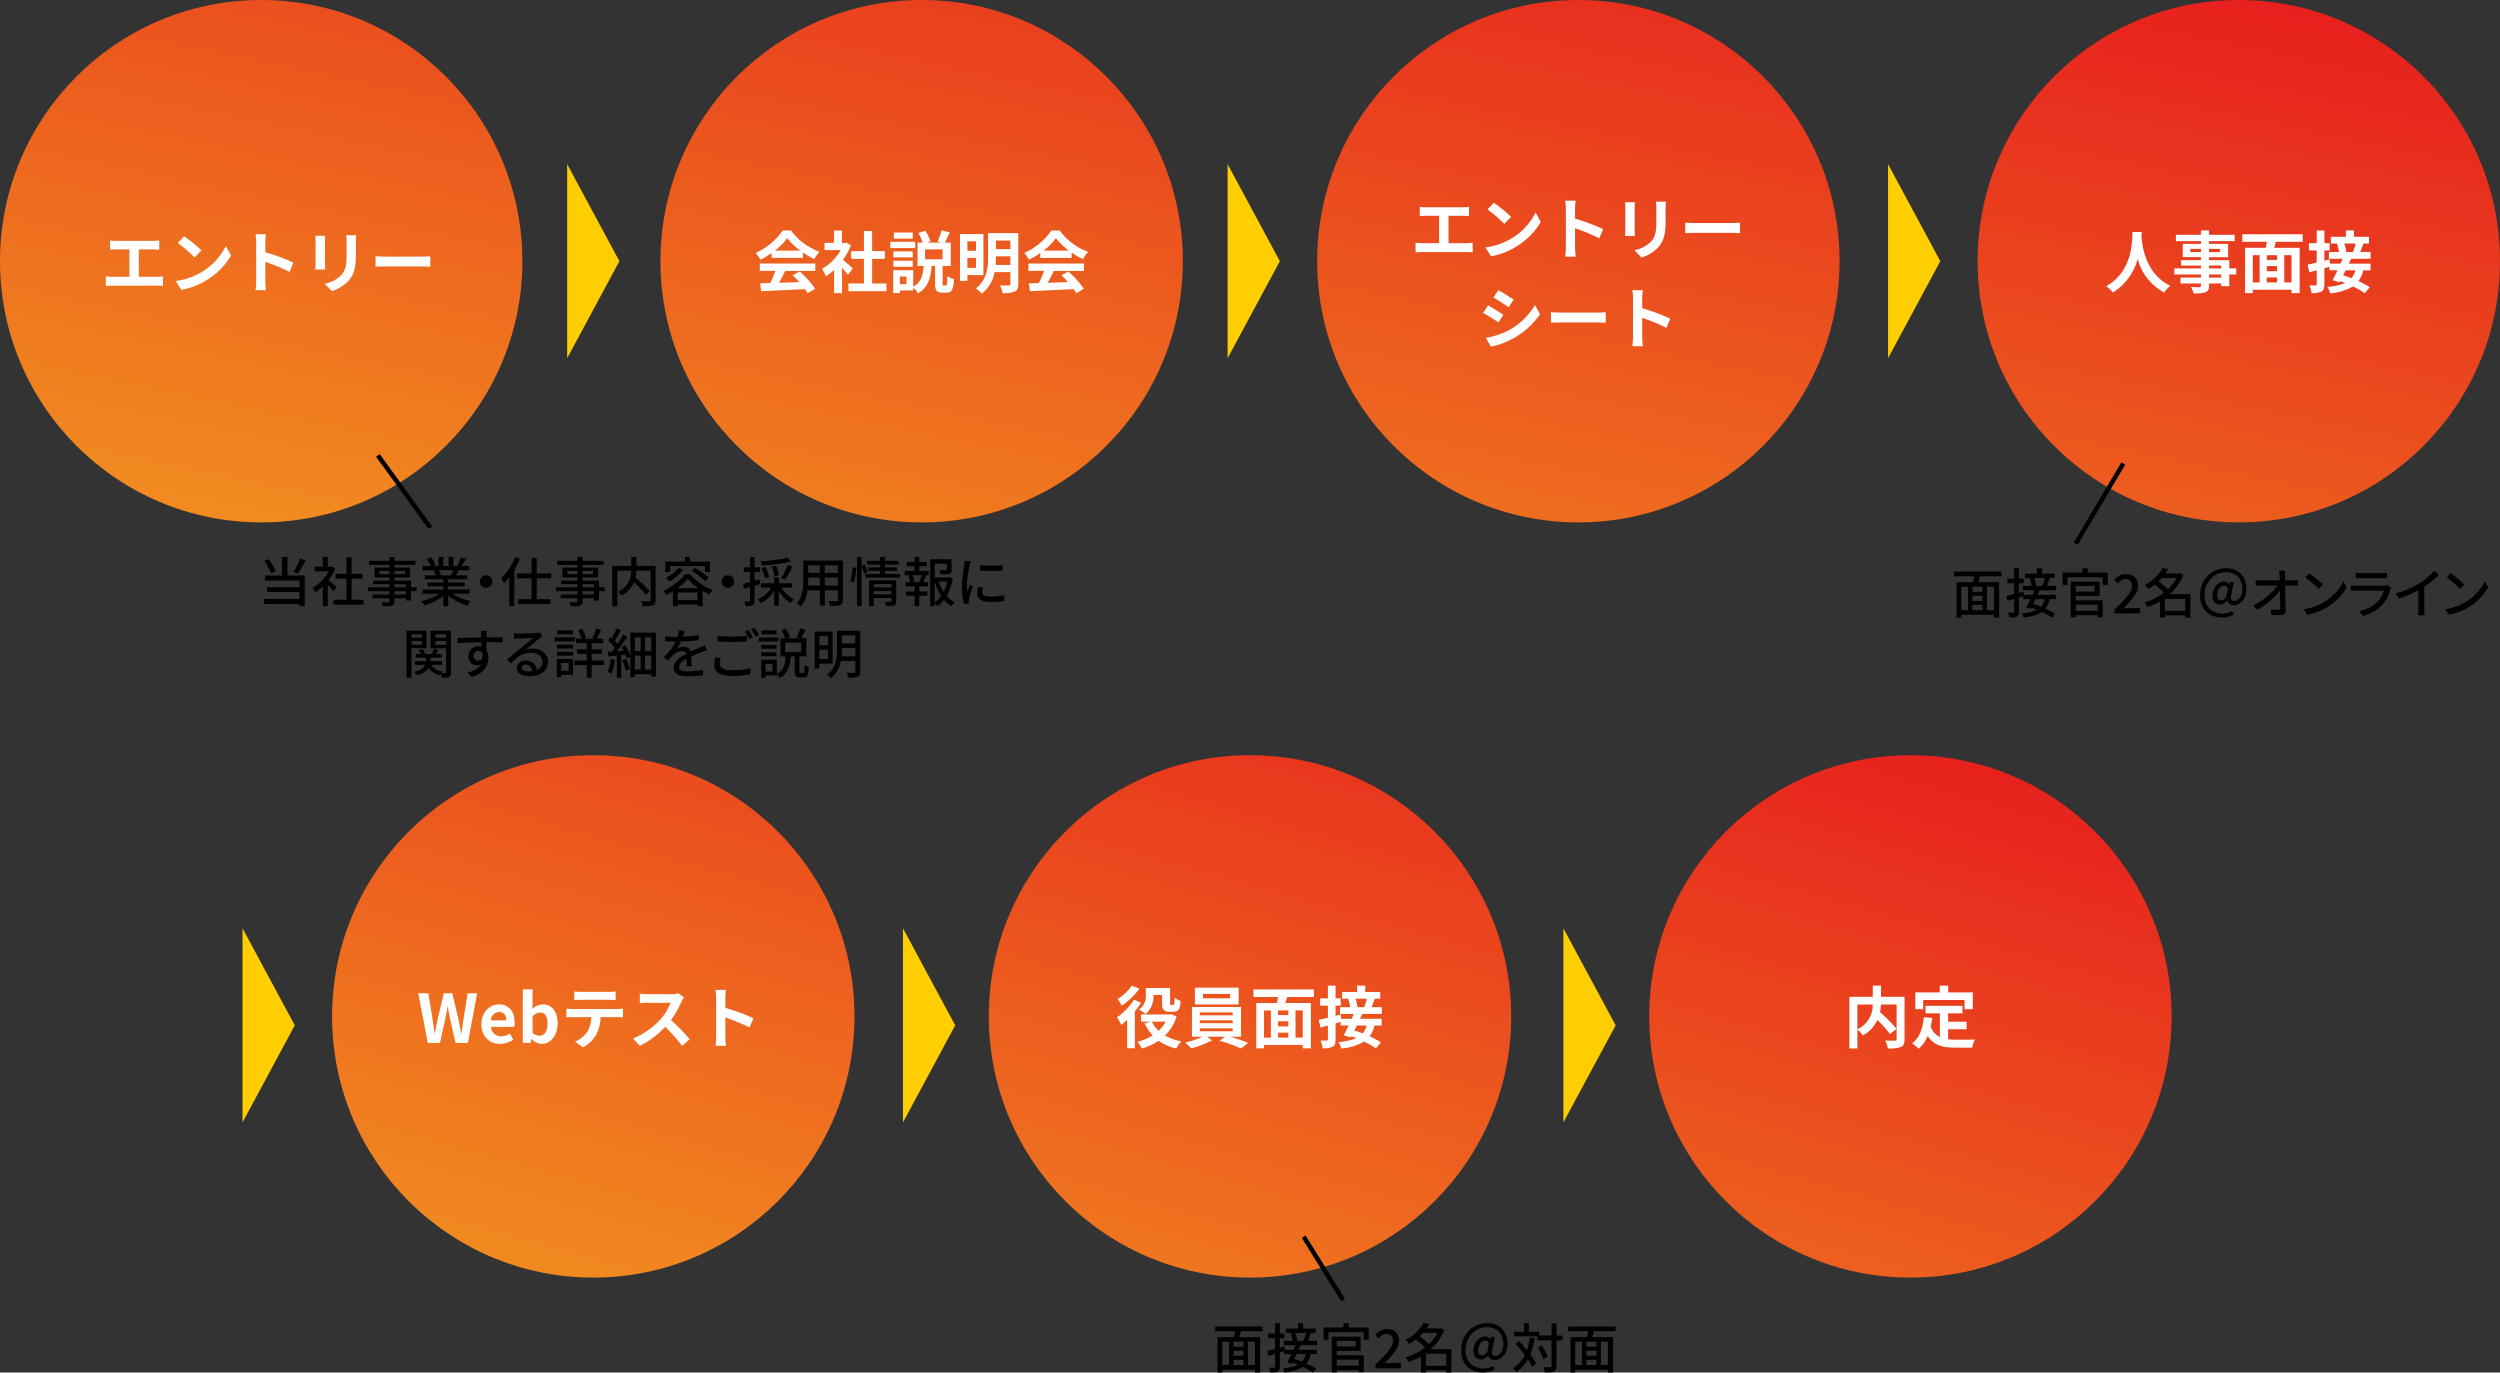 <svg id="レイヤー_1" data-name="レイヤー 1" xmlns="http://www.w3.org/2000/svg" xmlns:xlink="http://www.w3.org/1999/xlink" width="2792" height="1532.85" viewBox="0 0 2792 1532.85"><rect x="0" y="0" width="2792" height="1532.85" fill="#333333" stroke="none"/><defs><style>.cls-1{fill:url(#名称未設定グラデーション_2);}.cls-2{fill:url(#名称未設定グラデーション_2-2);}.cls-3{fill:#fff;}.cls-4{fill:#ffce00;}.cls-5{stroke:#000;stroke-miterlimit:10;stroke-width:5px;}</style><linearGradient id="名称未設定グラデーション_2" x1="1069.54" y1="832.87" x2="1073.71" y2="837.04" gradientTransform="matrix(670, 0, 0, -140, -716594.99, 117187.4)" gradientUnits="userSpaceOnUse"><stop offset="0" stop-color="#f29120"/><stop offset="0.25" stop-color="#ef741f"/><stop offset="0.63" stop-color="#ea461e"/><stop offset="1" stop-color="#e61a1d"/></linearGradient><linearGradient id="名称未設定グラデーション_2-2" x1="1069.59" y1="827.84" x2="1073.76" y2="832.01" gradientTransform="matrix(493, 0, 0, -140, -526938.99, 117327.4)" xlink:href="#名称未設定グラデーション_2"/></defs><g id="グループ_2700" data-name="グループ 2700"><path id="合体_30" data-name="合体 30" class="cls-1" d="M2208.6,294.16c0-161.1,130.6-291.7,291.7-291.7h0c161.1,0,291.7,130.6,291.7,291.7h0c0,161.11-130.6,291.71-291.7,291.71h0c-161.1,0-291.7-130.6-291.7-291.71Zm-737.59,0c0-161.1,130.6-291.7,291.7-291.7h0c161.1,0,291.7,130.6,291.7,291.7h0c0,161.11-130.6,291.71-291.7,291.71h0c-161.1,0-291.7-130.6-291.7-291.71Zm-733.42,0c0-161.1,130.6-291.7,291.7-291.7h0c161.1,0,291.7,130.6,291.7,291.7h0c0,161.11-130.6,291.71-291.7,291.71h0c-161.1,0-291.7-130.6-291.7-291.71ZM0,294.16C0,133.06,130.6,2.46,291.7,2.46h0c161.1,0,291.7,130.6,291.7,291.7h0c0,161.11-130.6,291.71-291.7,291.71h0C130.6,585.87,0,455.27,0,294.16Z" transform="translate(0 -2.46)"/><path id="合体_31" data-name="合体 31" class="cls-2" d="M1841.89,1137.57c0-161.11,130.6-291.7,291.7-291.7h0c161.1,0,291.7,130.59,291.7,291.7h0c0,161.1-130.6,291.7-291.7,291.7h0c-161.1,0-291.7-130.6-291.7-291.7Zm-737.59,0c0-161.11,130.6-291.7,291.7-291.7h0c161.1,0,291.7,130.59,291.7,291.7h0c0,161.1-130.6,291.7-291.7,291.7h0c-161.1,0-291.7-130.6-291.7-291.7Zm-733.42,0c0-161.11,130.6-291.7,291.7-291.7h0c161.1,0,291.7,130.59,291.7,291.7h0c0,161.1-130.6,291.7-291.7,291.7h0c-161.1,0-291.7-130.6-291.7-291.7Z" transform="translate(0 -2.46)"/><path id="パス_2836" data-name="パス 2836" class="cls-3" d="M155,311.56V281h15.81c2.18,0,4.8.15,7.05.3V271c-2.17.22-4.8.45-7.05.45H130.07a56.52,56.52,0,0,1-7.13-.45v10.27c1.87-.15,5.1-.3,7.13-.3h14.47v30.6h-19a40.27,40.27,0,0,1-7.35-.59v10.87a64.38,64.38,0,0,1,7.35-.37h49.43a58.19,58.19,0,0,1,7,.37V311a45.36,45.36,0,0,1-7,.6Zm50.56-45.23-7,7.5A155.42,155.42,0,0,1,217.3,290l7.65-7.88A156.92,156.92,0,0,0,205.6,266.33Zm-9.38,49.95,6.3,9.91a81.37,81.37,0,0,0,27.83-10.58,79.91,79.91,0,0,0,27.76-27.75l-5.84-10.58A71.19,71.19,0,0,1,225,306.45,77.2,77.2,0,0,1,196.22,316.28Zm131.49-20.55a244.61,244.61,0,0,0-31.35-11.62v-11A81,81,0,0,1,297,264H285.33a51.2,51.2,0,0,1,.75,9.08v43.05a78.88,78.88,0,0,1-.75,10.42H297c-.3-3-.68-8.25-.68-10.42V294.91a217.32,217.32,0,0,1,27.09,11.17Zm24.46-29.93a54.41,54.41,0,0,1,.3,5.7v25.28c0,2.25-.3,5.18-.38,6.6h11.1c-.15-1.71-.23-4.63-.23-6.52V271.5c0-2.4.08-4.05.23-5.7Zm34.5-.67a52.17,52.17,0,0,1,.45,7.5v14.25c0,11.7-1,17.33-6.07,22.95a35,35,0,0,1-18.38,9.45l7.87,8.26a43.64,43.64,0,0,0,18.23-10.87c5.55-6.15,8.7-13.05,8.7-29.17V272.65c0-3,.15-5.42.3-7.51Zm32.78,35.25c2.78-.22,7.8-.37,12.08-.37h40.28c3.15,0,7,.3,8.77.37V288.61c-1.95.15-5.32.45-8.77.45H431.53c-3.9,0-9.38-.23-12.09-.45Z" transform="translate(0 -2.46)"/><path id="パス_2837" data-name="パス 2837" class="cls-3" d="M865.47,282.31a68.41,68.41,0,0,0,13.73-13.88,73.15,73.15,0,0,0,14.4,13.88Zm-3.68,8.17h35v-5.92a91.24,91.24,0,0,0,12.61,7.27,45.82,45.82,0,0,1,5.77-8.17,68.77,68.77,0,0,1-31.73-23.78h-9.3A74,74,0,0,1,843.85,285a34.88,34.88,0,0,1,5.25,7.5,87.42,87.42,0,0,0,12.69-7.5ZM848.52,305h17.42a144.22,144.22,0,0,1-5.72,13.57l-11.33.38,1.21,8.7c12.74-.6,31.26-1.36,48.9-2.32a38.4,38.4,0,0,1,3,4.65l8.33-5a101,101,0,0,0-17.18-19.28l-7.88,4.13a88.35,88.35,0,0,1,7.34,7.65c-7.65.3-15.38.6-22.58.83,2.27-4.21,4.74-8.86,6.92-13.28h33.6v-8.25h-62Zm103.89-2.78c-1.58-1.5-7.36-6.67-11-9.58a73.06,73.06,0,0,0,8.86-16.05l-5-3.23-1.58.38h-3.37V259.89h-8.85V273.7H920.83v8H939a56.39,56.39,0,0,1-21,21,35.63,35.63,0,0,1,4.21,8.47,61.77,61.77,0,0,0,9.3-7.2v25.88h8.86V301.58c2.55,2.78,5.1,5.78,6.66,7.88ZM974,319V291.53h14.17v-8.62H974V260.49h-9.17v22.42H950.59v8.63h14.25V319H947.53v8.7H990V319Zm45.38-56.85H998.24v6.75h21.15Zm2.7,10.35H994.26v7h27.83Zm-2.7,10.73h-21.6v6.66h21.6Zm-21.6,17.17h21.6v-6.75h-21.6Zm54.9-8.4h-19.5V281h19.5Zm-40.35,27.83h-7.28v-8.56h7.28Zm41.54,1.57c-1.05,0-1.13-.3-1.13-2.47V299.56h9.08V273.38h-6.51c1.57-3.08,3.6-7.2,5.41-11.4l-9.22-2.25a79.82,79.82,0,0,1-4.43,12.45l4.13,1.2h-15.84l3.83-1.35a48.2,48.2,0,0,0-5.78-11.93l-7.8,2.55a64.83,64.83,0,0,1,4.88,10.73h-5.79v26.18h6.83c-.75,9.45-2.33,17.85-11.63,23.1V304.21H997.56v25.58h7.5v-2.92h14.85v-3.31a24.37,24.37,0,0,1,5.18,6.6c11.78-6.9,14.4-17.92,15.3-30.6h3.9V319c0,7.66,1.5,10.28,8.1,10.28h4.88c5.47,0,7.5-3.15,8.17-15.15a24.4,24.4,0,0,1-7.5-3.38c-.15,9.3-.45,10.65-1.66,10.65ZM1090.05,272v10.58h-9.68V272Zm-9.68,29.63v-11.1h9.68v11.1Zm17.92,8.1V263.84h-26.17v52.29h8.25v-6.45Zm13.58-11.4a82.63,82.63,0,0,0,.37-8.47v-1.13h16.13v9.59Zm16.5-27.23v9.59h-16.13v-9.59Zm8.85-8.25h-33.75v27c0,11.4-1.13,25.35-13.73,34.65a33.32,33.32,0,0,1,6.67,5.93,38.35,38.35,0,0,0,14.32-24.08h17.63v13.2c0,1.27-.45,1.72-1.8,1.72s-5.83.15-9.9-.07a30.52,30.52,0,0,1,3.15,8.63,33.61,33.61,0,0,0,13.5-1.67c2.94-1.41,3.91-3.81,3.91-8.54Zm28.28,19.51a68.1,68.1,0,0,0,13.72-13.88,73.47,73.47,0,0,0,14.41,13.88Zm-3.68,8.17h35v-5.92a91.24,91.24,0,0,0,12.61,7.27,45.37,45.37,0,0,1,5.78-8.17,68.67,68.67,0,0,1-31.73-23.78h-9.3A74,74,0,0,1,1143.89,285a35.23,35.23,0,0,1,5.25,7.5,87.21,87.21,0,0,0,12.67-7.5ZM1148.55,305H1166a141.47,141.47,0,0,1-5.7,13.57l-11.32.38,1.19,8.7c12.74-.6,31.25-1.36,48.89-2.32a39.72,39.72,0,0,1,3,4.65l8.33-5a101.06,101.06,0,0,0-17.19-19.28l-7.87,4.13a89.75,89.75,0,0,1,7.33,7.65c-7.65.3-15.37.6-22.58.83,2.25-4.2,4.73-8.85,6.91-13.27h33.6v-8.26h-62Z" transform="translate(0 -2.46)"/><path id="パス_2839" data-name="パス 2839" class="cls-3" d="M1617.72,274.05v-30.6h15.81c2.17,0,4.8.15,7,.3V233.47c-2.18.23-4.8.45-7,.45h-40.81a53,53,0,0,1-7.12-.45v10.27c1.87-.15,5.1-.3,7.12-.3h14.48v30.61h-19a41.08,41.08,0,0,1-7.34-.6v10.88a62.28,62.28,0,0,1,7.35-.37h49.44a57.91,57.91,0,0,1,7,.37V273.45a42.87,42.87,0,0,1-7,.6Zm50.55-45.23-7,7.5A157.28,157.28,0,0,1,1680,252.53l7.65-7.88A158,158,0,0,0,1668.27,228.82Zm-9.37,50,6.3,9.9A81.24,81.24,0,0,0,1693,278.1a79.63,79.63,0,0,0,27.75-27.75L1715,239.77A71.18,71.18,0,0,1,1687.64,269,77.45,77.45,0,0,1,1658.9,278.78Zm131.49-20.55A245.22,245.22,0,0,0,1759,246.6v-11a81,81,0,0,1,.67-9.07H1748a53,53,0,0,1,.75,9.07v43.06a80.88,80.88,0,0,1-.75,10.42h11.7c-.3-3-.67-8.25-.67-10.42V257.4a216.62,216.62,0,0,1,27.08,11.18Zm24.45-29.93a49.24,49.24,0,0,1,.3,5.7v25.28c0,2.25-.3,5.17-.37,6.6h11.1c-.15-1.72-.24-4.64-.24-6.53V234c0-2.4.08-4.05.23-5.7Zm34.51-.68a55.41,55.41,0,0,1,.45,7.5v14.26c0,11.7-1,17.32-6.08,22.95a35.15,35.15,0,0,1-18.38,9.45l7.88,8.25a43.54,43.54,0,0,0,18.23-10.87c5.55-6.15,8.7-13.05,8.7-29.17V235.14c0-3,.15-5.42.3-7.5Zm32.77,35.26c2.78-.23,7.81-.38,12.09-.38h40.27c3.15,0,7,.3,8.78.38V251.1c-2,.15-5.33.45-8.78.45H1894.2c-3.9,0-9.37-.22-12.08-.45Zm-208.75,63.56-5.47,8.25c4.95,2.77,12.75,7.87,16.95,10.8l5.63-8.34C1686.58,334.46,1678.33,329.21,1673.37,326.44Zm-13.95,53.25,5.63,9.9A89,89,0,0,0,1720,353.36l-5.78-10.2A76.44,76.44,0,0,1,1685,371.29,83.21,83.21,0,0,1,1659.42,379.69Zm2.4-36.15-5.47,8.33a198,198,0,0,1,17.08,10.65l5.48-8.4C1675.1,351.41,1666.87,346.25,1661.82,343.54Zm70.29,19.35c2.77-.23,7.8-.38,12.08-.38h40.27c3.15,0,7,.3,8.78.38V351.11c-2,.15-5.33.45-8.78.45h-40.28c-3.9,0-9.37-.22-12.08-.45Zm133.29-4.65A244.8,244.8,0,0,0,1834,346.61v-11a83.47,83.47,0,0,1,.68-9.08H1823a53.07,53.07,0,0,1,.75,9.08v43.05a82.44,82.44,0,0,1-.75,10.42h11.7c-.3-3-.68-8.25-.68-10.42V357.41a217.38,217.38,0,0,1,27.09,11.18Z" transform="translate(0 -2.46)"/><path id="パス_2840" data-name="パス 2840" class="cls-3" d="M2381.56,261.53c-.53,9.9.52,44-29.4,60.53a31.36,31.36,0,0,1,7.5,7.13,64.1,64.1,0,0,0,27.75-37.66A59.49,59.49,0,0,0,2417,329.17a29.26,29.26,0,0,1,6.9-7.56c-28-13.13-31.72-45.46-32.32-55.81.07-1.57.15-3.07.22-4.27Zm99,51h-13.5V309h13.5ZM2467.07,299h13.5v3.22h-13.5ZM2446.23,284v-3.62H2458V284Zm33-3.6V284h-12.17v-3.62Zm18.22,21.75h-7.81V293h-22.58v-3.3h21.3V274.8h-21.3v-3.07h28.64v-7.05h-28.64V259.8H2458v4.88h-28v7.05h28v3.07h-20.32v14.86H2458V293h-22.2v6H2458v3.22h-29.7V309H2458v3.52h-22.8V319H2458v2.33c0,1.35-.45,1.8-1.87,1.87-1.2,0-5.63,0-9.23-.15a27.42,27.42,0,0,1,2.92,7.06,39.43,39.43,0,0,0,13.28-1.28c2.91-1.27,4-3.07,4-7.5V319h13.5v3.08h9.08V309h7.81Zm61.72,15.68h-8.1V287.5h8.1ZM2515.9,287.5h7.65v30.38h-7.65Zm27.15,5.16h-11.47V287.5h11.47Zm-11.47,19.65h11.47v5.55h-11.47Zm11.47-7h-11.47v-5.7h11.47Zm28.66-32.83v-8.42H2504.2v8.42h27.38c-.3,2.25-.75,4.58-1.2,6.75h-23.11v50.61h8.63V326h43.28v3.82h9.08V279.23h-28.51c.6-2.18,1.35-4.43,2-6.75Zm59,1.95a74.44,74.44,0,0,1-2.85,9.45H2620l.3-.08a38.82,38.82,0,0,0-2.25-9.37Zm-.23,29.92a22.78,22.78,0,0,1-4.36,8.76c-3.23-1.2-6.38-2.32-9.3-3.22.9-1.8,1.87-3.68,2.77-5.55Zm17-12.91v-7.58h-11.56c1.13-2.7,2.4-6,3.61-9.45h6.15v-7.5h-16.73V259.8h-9.08v7.13h-16.72v7.5h8.33l-1.5.3a50.57,50.57,0,0,1,2.18,9.17h-11.26v7.56h15.23c-.67,1.72-1.42,3.53-2.25,5.41h-11.71l-.6-4.81-5.7,1.5V282.15h5.78V274h-5.78v-14.1h-8.55V274h-8.7v8.17h8.7v13.51c-3.83.9-7.35,1.72-10.2,2.32l1.87,8.63,8.34-2.25v15.37c0,1.13-.38,1.43-1.28,1.43a65.39,65.39,0,0,1-7-.08,32.14,32.14,0,0,1,2.47,8.71,22.34,22.34,0,0,0,11.18-1.8c2.4-1.35,3.15-3.75,3.15-8.18V302c1.88-.53,3.75-1.13,5.63-1.67v4h9c-1.88,4.05-3.83,8-5.48,11l7.65,2.48.75-1.35c1.8.6,3.68,1.35,5.55,2.08a60.24,60.24,0,0,1-19.87,4.28,23.41,23.41,0,0,1,3.3,7.22,60.07,60.07,0,0,0,25.35-7.64,91.38,91.38,0,0,1,13.2,7.5l5.63-6.67a87.24,87.24,0,0,0-12.61-6.75,33.19,33.19,0,0,0,5.33-12.08h8.11v-7.5h-24.17c.9-1.8,1.73-3.68,2.48-5.42Z" transform="translate(0 -2.46)"/><path id="パス_2838" data-name="パス 2838" class="cls-3" d="M477.79,1167.23h13.57l6.08-27.46c.9-4.35,1.67-8.62,2.4-12.82h.3c.67,4.2,1.5,8.47,2.4,12.82l6.22,27.46h13.81l10.27-55.51H522.27l-4.35,27.09c-.84,5.77-1.67,11.7-2.48,17.7h-.37c-1.2-6-2.33-12-3.53-17.7l-6.45-27.09h-9.45l-6.45,27.09c-1.2,5.76-2.4,11.75-3.53,17.69h-.3c-.82-5.94-1.73-11.85-2.56-17.7l-4.43-27.09H467.06Zm80.71,1a26.47,26.47,0,0,0,14.7-4.66l-3.75-6.75a17.32,17.32,0,0,1-9.45,2.92,11,11,0,0,1-11.63-10.42v-.08h25.88a20.28,20.28,0,0,0,.52-5c0-11.62-6-20.1-17.55-20.1-10.05,0-19.59,8.48-19.59,22.13C537.64,1160.1,546.79,1168.28,558.5,1168.28ZM548.22,1142a9.47,9.47,0,0,1,9.17-9.3c5.41,0,8,3.6,8,9.3Zm56.71,26.26c9.22,0,17.85-8.34,17.85-22.81,0-12.82-6.23-21.3-16.58-21.3a17.85,17.85,0,0,0-11.62,5l.22-6.76v-15.07H583.85v59.86h8.62l1-4.43h.22A16.39,16.39,0,0,0,604.93,1168.28Zm-2.48-9.08a11.66,11.66,0,0,1-7.65-3.15V1137.6a11.82,11.82,0,0,1,8.33-4.35c5.78,0,8.34,4.42,8.34,12.45C611.45,1154.85,607.55,1159.2,602.45,1159.2Zm77-40.13c2.62,0,5.47.15,8.1.3v-9.68a59.45,59.45,0,0,1-8.1.53H649.33a55.69,55.69,0,0,1-8-.53v9.68c2.25-.15,5.42-.3,8-.3Zm-39.68,10.28c-2.33,0-5-.23-7.21-.45v9.82c2.09-.15,5-.3,7.21-.3h20.62a32.19,32.19,0,0,1-4.65,16.58,31.28,31.28,0,0,1-13.57,10.73l8.77,6.37a36,36,0,0,0,15.08-14.4,47.66,47.66,0,0,0,4.8-19.28h18.08c2.08,0,4.95.08,6.82.23v-9.76a59.77,59.77,0,0,1-6.82.45Zm117.83-17.55a27.32,27.32,0,0,1-7.8,1h-26.4a84.4,84.4,0,0,1-8.85-.53v10.65c1.57-.07,5.7-.52,8.85-.52h25.42a58.09,58.09,0,0,1-11.18,18.38,84.92,84.92,0,0,1-30.75,21.52l7.73,8.1a99,99,0,0,0,28.21-21.07,170,170,0,0,1,18.9,21.22l8.56-7.43a209.86,209.86,0,0,0-20.93-21.45A110,110,0,0,0,761.18,1121a36,36,0,0,1,2.62-4.65Zm83.79,27.82A244.61,244.61,0,0,0,810.08,1128v-11a81,81,0,0,1,.67-9.08h-11.7a53.15,53.15,0,0,1,.75,9.08v43a78.88,78.88,0,0,1-.75,10.42h11.7c-.3-3-.67-8.25-.67-10.42V1138.8A216.56,216.56,0,0,1,837.16,1150Z" transform="translate(0 -2.46)"/><path id="パス_2841" data-name="パス 2841" class="cls-3" d="M1288.07,1113.63h9.68v8.78c0,4.95.67,6.6,2.08,8a8.14,8.14,0,0,0,5.63,2h4.5a10.9,10.9,0,0,0,4.5-.9,5.46,5.46,0,0,0,2.85-3.22,32.62,32.62,0,0,0,1.12-8.1,24.82,24.82,0,0,1-6.67-3.53c-.07,2.78-.15,5.18-.3,6.23s-.45,1.5-.75,1.66a2.4,2.4,0,0,1-1.12.23H1308a1.48,1.48,0,0,1-1-.3c-.22-.3-.22-1-.22-2.33v-16.27h-27.15v7.72a18.26,18.26,0,0,1-7.58,16.36,38.73,38.73,0,0,1,7.35,5,25.15,25.15,0,0,0,8.71-21.15Zm-24-10.35a55.92,55.92,0,0,1-15.84,14.85,59.54,59.54,0,0,1,4.43,7.5,78,78,0,0,0,19.8-19Zm2.32,15.68a69.54,69.54,0,0,1-18.91,19.65,54.71,54.71,0,0,1,4.73,8.54,75.29,75.29,0,0,0,6.6-5.77v31.81h8.62v-41.26a88.75,88.75,0,0,0,6.89-9.67Zm35.47,24.53a40,40,0,0,1-7.87,10.2,35.83,35.83,0,0,1-7.59-10.2Zm6.15-8.42-1.66.37h-32v8H1285l-6.67,2a50.69,50.69,0,0,0,8.94,13.35,56.83,56.83,0,0,1-17,7.13,33.41,33.41,0,0,1,4.87,7.5,69.49,69.49,0,0,0,18.84-8.63,54.2,54.2,0,0,0,19.65,8.63,36.57,36.57,0,0,1,5.68-8,55.9,55.9,0,0,1-18.21-6.53,49.49,49.49,0,0,0,12.92-21.23Zm65.79-17.7h-30.31v-4.88h30.31Zm9.52-11.86h-48.83v18.76h48.83ZM1340,1150.9h36.75v3.3H1340Zm0-8.92h36.75v3.22H1340Zm0-8.85h36.75v3.22H1340Zm46,27.16v-33.23h-54.83v33.23h11.62a91.55,91.55,0,0,1-19.2,6.6,78.19,78.19,0,0,1,6.75,6.37,99.39,99.39,0,0,0,23.25-9l-5.7-4h20.33l-6.22,4.42a199.72,199.72,0,0,1,24.07,8.7l7.9-6.3c-5.2-2-12.85-4.72-19.82-6.82Zm68.93,1h-8.1V1130.9h8.1Zm-43.28-30.36h7.65v30.38h-7.65Zm27.16,5.16h-11.48v-5.16h11.48Zm-11.48,19.65h11.48v5.55h-11.48Zm11.48-7h-11.48V1143h11.48Zm28.65-32.84v-8.42H1399.9v8.42h27.38c-.3,2.25-.75,4.58-1.2,6.75H1403v50.61h8.62v-3.82h43.28v3.82H1464v-50.63h-28.51c.6-2.17,1.35-4.42,2-6.75Zm59,1.95a74,74,0,0,1-2.85,9.45h-7.88l.3-.08a38.82,38.82,0,0,0-2.25-9.37Zm-.22,29.93a23,23,0,0,1-4.37,8.76c-3.23-1.2-6.38-2.33-9.3-3.23.9-1.8,1.87-3.67,2.77-5.55Zm17-12.92v-7.58h-11.55c1.12-2.7,2.4-6,3.6-9.45h6.15v-7.5h-16.73v-7.12h-9.08v7.12h-16.72v7.5h8.33l-1.5.3a50.57,50.57,0,0,1,2.18,9.17H1496.6v7.56h15.22q-1,2.58-2.25,5.42h-11.71l-.6-4.82-5.7,1.5v-11.4h5.78v-8.18h-5.78v-14.1H1483v14.1h-8.7v8.18h8.7v13.5c-3.83.9-7.35,1.72-10.2,2.32l1.87,8.63,8.34-2.25v15.38c0,1.12-.38,1.42-1.28,1.42a67.43,67.43,0,0,1-7-.07,32.17,32.17,0,0,1,2.47,8.7,22.13,22.13,0,0,0,11.18-1.8c2.4-1.35,3.15-3.75,3.15-8.18v-17.85c1.88-.52,3.75-1.12,5.63-1.67v4h9c-1.88,4-3.83,8-5.48,11l7.65,2.47.75-1.35c1.8.6,3.68,1.35,5.55,2.08a60,60,0,0,1-19.87,4.28,23.73,23.73,0,0,1,3.31,7.23,59.89,59.89,0,0,0,25.34-7.65,91.38,91.38,0,0,1,13.2,7.5l5.63-6.66a85.22,85.22,0,0,0-12.6-6.75,33.14,33.14,0,0,0,5.32-12.09h8.11v-7.5h-24.17c.9-1.8,1.73-3.68,2.48-5.42Z" transform="translate(0 -2.46)"/><path id="パス_2842" data-name="パス 2842" class="cls-3" d="M2074.33,1124.36h17.09a29.74,29.74,0,0,1-17.09,27.68Zm52.66-8.7h-26.26v-12.45h-9.23v12.45h-26.1v57.75h8.92v-21.15a36.47,36.47,0,0,1,6.24,6.6,38.92,38.92,0,0,0,16.12-17.25,156.56,156.56,0,0,1,14.11,15.68l7.35-5.78a188.87,188.87,0,0,0-18.53-18.68,57.34,57.34,0,0,0,1.06-8.47h17.47v38.48c0,1.35-.45,1.72-1.87,1.8s-6.45.07-10.88-.15a29.07,29.07,0,0,1,2.92,8.85,38.7,38.7,0,0,0,14.55-1.58c3.15-1.42,4.13-3.9,4.13-8.7Zm20.83,3.6H2194v10.27h9.21v-18.75h-27.44v-7.5h-9.45v7.5h-27.23v18.75h8.78Zm27.86,32.7h20.62v-8.4h-20.62v-9.38h16v-8.47h-41.25v8.47h16v26.48a20.18,20.18,0,0,1-10.2-11.77c.68-3,1.2-6.15,1.67-9.53l-9.32-.9c-1.35,12.83-5,23.18-13.13,29.18a54.25,54.25,0,0,1,7.35,6.07,38.19,38.19,0,0,0,10.06-14.25c6.75,10.73,17,13,30.9,13h18.75a33.31,33.31,0,0,1,3.16-9.08c-5,.23-17.4.23-21.45.23a78.72,78.72,0,0,1-8.55-.45Z" transform="translate(0 -2.46)"/><path id="多角形_70" data-name="多角形 70" class="cls-4" d="M691.75,294.16,633.41,402.51V185.82Z" transform="translate(0 -2.46)"/><path id="多角形_71" data-name="多角形 71" class="cls-4" d="M1429.34,294.16,1371,402.51V185.82Z" transform="translate(0 -2.46)"/><path id="多角形_72" data-name="多角形 72" class="cls-4" d="M2166.93,294.16l-58.34,108.35V185.82Z" transform="translate(0 -2.46)"/><path id="多角形_73" data-name="多角形 73" class="cls-4" d="M329.21,1147.57l-58.34,108.34V1039.22Z" transform="translate(0 -2.46)"/><path id="多角形_74" data-name="多角形 74" class="cls-4" d="M1066.79,1147.57l-58.34,108.34V1039.22Z" transform="translate(0 -2.46)"/><path id="多角形_75" data-name="多角形 75" class="cls-4" d="M1804.38,1147.57,1746,1255.91V1039.22Z" transform="translate(0 -2.46)"/></g><line class="cls-5" x1="422.01" y1="508.61" x2="480.58" y2="589.26"/><line class="cls-5" x1="2371.27" y1="517.64" x2="2318.21" y2="607.18"/><line class="cls-5" x1="1455.97" y1="1381.15" x2="1500.02" y2="1452"/><path d="M321,645.23h19.32v34.24h-5.94V677H294.91v-5.58h39.42v-7.91H298.15v-5.34h36.18V650.8H296.11v-5.57h18.78V624.42H321Zm-18.54-2.52c-1.14-3.84-4.26-9.6-7.32-13.79l5-2a52.63,52.63,0,0,1,7.62,13.49Zm38.7-14.4a129.66,129.66,0,0,1-8.34,14.7l-4.92-1.8a90.13,90.13,0,0,0,7.2-14.87Z" transform="translate(0 -2.46)"/><path d="M372.55,662.68c-1.38-1.74-4.08-4.62-6.54-7.08v23.87h-5.52V657.34a52.86,52.86,0,0,1-8.4,6.72,26.35,26.35,0,0,0-2.76-5.16,49.42,49.42,0,0,0,17.82-18.35H351.43v-5.1h9.06v-11H366v11h4.14l1-.18,3.12,2.1a55.18,55.18,0,0,1-7.44,12.89c2.82,2.28,7.8,6.6,9.18,7.86ZM406,672.27v5.52h-33.6v-5.52H387v-23.5H374.83v-5.4H387V624.9h5.7v18.47h12.12v5.4H392.65v23.5Z" transform="translate(0 -2.46)"/><path d="M465.19,662.68H459v10.49h-5.64v-2.58H440.53v3.12c0,3.06-.78,4.32-2.82,5.1s-5.16.78-10.2.78a17.24,17.24,0,0,0-1.92-4.5c3.3.12,6.9.12,7.86.06s1.44-.36,1.44-1.38v-3.18H416.17V666.4h18.72v-3.72h-24V658.3h24v-3.42H416.71v-4h18.18v-3.53H418.27v-11h16.62v-3.06H412.15v-4.5h22.74v-4.37h5.64v4.37h23.4v4.5h-23.4v3.06H458v11H440.53v3.53H459v7.38h6.24Zm-30.3-19v-3.6H423.61v3.6Zm5.64-3.6v3.6h11.82v-3.6Zm0,18.23h12.78v-3.42H440.53Zm12.78,4.38H440.53v3.72h12.78Z" transform="translate(0 -2.46)"/><path d="M505.45,665.56c5.28,3.72,13,6.77,20.34,8.15a25.06,25.06,0,0,0-3.72,5c-7.8-2.1-15.84-6.12-21.48-11.27v12.05h-5.46V667.84c-5.7,4.79-13.8,8.69-21.3,10.79a25,25,0,0,0-3.66-4.74c7.14-1.5,14.94-4.61,20.22-8.33H471.85v-4.68h23.28v-3.66h-17.7V653h17.7v-3.6H474.49V645h12.3a29.72,29.72,0,0,0-2.52-5.46l1.44-.24H472.09v-4.68H481a44.58,44.58,0,0,0-4.38-8.09l4.86-1.62a41.65,41.65,0,0,1,4.8,8.57l-3.06,1.14h6.6V624.36H495v10.25H501V624.36h5.28v10.25h6.48l-2.28-.72a52.2,52.2,0,0,0,4.2-8.87l5.76,1.44a95.14,95.14,0,0,1-5,8.15h8.64v4.68H512.47c-1.14,2-2.34,4-3.36,5.7h12.72v4.43H500.59V653H519v4.2H500.59v3.66h23.64v4.68ZM490,639.29a25.24,25.24,0,0,1,2.58,5.34l-1.74.36h12.66a56,56,0,0,0,2.64-5.7Z" transform="translate(0 -2.46)"/><path d="M549.91,651.94a7,7,0,1,1-7-7A7,7,0,0,1,549.91,651.94Z" transform="translate(0 -2.46)"/><path d="M580.69,626.28a98.52,98.52,0,0,1-6.3,12.53v40.48h-5.52V647a57.78,57.78,0,0,1-6.06,6.83,34.64,34.64,0,0,0-3.3-5.57c6.3-5.64,12.24-14.58,15.84-23.69Zm18.72,22v23.38h15.3v5.4H578.77v-5.4h14.94V648.29H577.27v-5.4h16.44V625.44h5.7v17.45h16.26v5.4Z" transform="translate(0 -2.46)"/><path d="M675.19,662.68H669v10.49h-5.64v-2.58H650.53v3.12c0,3.06-.78,4.32-2.82,5.1s-5.16.78-10.2.78a17.24,17.24,0,0,0-1.92-4.5c3.3.12,6.9.12,7.86.06s1.44-.36,1.44-1.38v-3.18H626.17V666.4h18.72v-3.72h-24V658.3h24v-3.42H626.71v-4h18.18v-3.53H628.27v-11h16.62v-3.06H622.15v-4.5h22.74v-4.37h5.64v4.37h23.4v4.5h-23.4v3.06H668v11H650.53v3.53H669v7.38h6.24Zm-30.3-19v-3.6H633.61v3.6Zm5.64-3.6v3.6h11.82v-3.6Zm0,18.23h12.78v-3.42H650.53Zm12.78,4.38H650.53v3.72h12.78Z" transform="translate(0 -2.46)"/><path d="M732.19,672.63c0,3.3-.78,5-3,5.88s-5.94,1-11.22,1a22.4,22.4,0,0,0-1.92-5.64c3.9.18,8,.18,9.12.12s1.5-.36,1.5-1.44V639.89H710.83a47.92,47.92,0,0,1-1,7.38c5.52,5,12.42,11.57,15.9,15.83l-4.56,3.66a143.63,143.63,0,0,0-13.08-14.1c-2.34,5.46-6.54,10.74-13.92,15.06a19.91,19.91,0,0,0-4-4.2c12.48-6.6,14.52-15.95,14.82-23.63h-15.6v39.7h-5.58v-45.1h21.24V624.42h5.76v10.07h21.3Z" transform="translate(0 -2.46)"/><path d="M770.65,643.67a61.08,61.08,0,0,0,25.2,17.63,28.42,28.42,0,0,0-3.48,5.1,80.13,80.13,0,0,1-7.68-4.08v17h-5.64v-1.68H756.91v1.86h-5.4V662.92c-2.4,1.44-5,2.82-7.5,4a23.05,23.05,0,0,0-3.18-4.68c10-4.2,19.62-12,24.18-18.59Zm-22.26-2.46h-5.46V629.57h22v-5.15h5.7v5.15H793v11.64h-5.64v-6.6H748.39ZM763,638.57A53.43,53.43,0,0,1,747.67,652a29.91,29.91,0,0,0-3.9-4.43c5.22-2.52,10.68-6.6,13.86-10.8Zm17,20.75a61.69,61.69,0,0,1-11.94-10.44,54.69,54.69,0,0,1-11.22,10.44Zm-1,13.37v-8.45H756.91v8.45Zm-2.7-36c5.22,3.12,12,7.8,15.3,11.16l-4.14,3.77c-3.12-3.35-9.72-8.33-15.12-11.69Z" transform="translate(0 -2.46)"/><path d="M819.91,651.94a7,7,0,1,1-7-7A7,7,0,0,1,819.91,651.94Z" transform="translate(0 -2.46)"/><path d="M848.89,654.58l-6.18,2v16.73c0,2.76-.54,4.26-2.16,5.16s-4,1-7.8,1a17.81,17.81,0,0,0-1.5-5.16c2.4.06,4.62.06,5.28,0s1.08-.18,1.08-1V658.12c-2.34.72-4.56,1.38-6.54,2l-1.26-5.4c2.16-.54,4.86-1.32,7.8-2.16V641.21h-7v-5.16h7V624.48h5.1v11.57h6v5.16h-6v9.89l5.46-1.61Zm23.94,4.14a38.39,38.39,0,0,0,13.62,13.13,24.12,24.12,0,0,0-3.66,4.14,44.4,44.4,0,0,1-13-13.49v16.55h-5.28V662.38a42.32,42.32,0,0,1-14.46,13.85,21.37,21.37,0,0,0-3.78-4.26,37.68,37.68,0,0,0,15.06-13.25H849.91v-4.86h14.64v-6.41h5.28v6.41h14.94v4.86Zm10.44-29.27c-8.64,2.46-21.54,3.9-32.4,4.5a18.29,18.29,0,0,0-1.44-4.56c10.56-.66,23-2.15,30.12-4.25Zm-29,18.89a42.88,42.88,0,0,0-4-11.33l4.44-1.26a42.59,42.59,0,0,1,4.32,11.1Zm10.44-2.09a41.2,41.2,0,0,0-2.58-11.1l4.68-.84a39.6,39.6,0,0,1,2.88,10.86Zm7.8,1.74a94.59,94.59,0,0,0,7.32-14.58l5.22,1.92a116.21,116.21,0,0,1-8.22,14.45Z" transform="translate(0 -2.46)"/><path d="M941.29,672.45c0,3.24-.78,4.92-2.94,5.76s-5.7,1-11.22,1a23.05,23.05,0,0,0-1.86-5.4c3.84.18,7.8.12,8.94.12s1.5-.36,1.5-1.5V661.66H921.19v17.15h-5.58V661.66h-13.8c-1,6.6-3.12,13.31-7.5,18.17a18.47,18.47,0,0,0-4.38-3.66c6.54-7.25,7.14-17.87,7.14-26.33V628.5h44.22Zm-25.68-16.07v-8.87h-13v2.39c0,2-.06,4.26-.24,6.48Zm-13-22.55v8.46h13v-8.46Zm33.12,0H921.19v8.46h14.52Zm0,22.55v-8.87H921.19v8.87Z" transform="translate(0 -2.46)"/><path d="M949.69,651.46a82.48,82.48,0,0,0,2.58-15.41l4,.48a81.6,81.6,0,0,1-2.4,16.25Zm15.6-8.33a78.54,78.54,0,0,0-3.06-8.4v44.68h-5.1V624.48h5.1v9.77l3.48-1.38a72.45,72.45,0,0,1,3.36,8.46Zm40,.36v4.14H966.43v-4.14h16.44V640h-13.2v-3.9h13.2V633H968.23v-4.14h14.64v-4.43h5.52v4.43h15.18V633H988.39v3.12H1002V640H988.39v3.48Zm-4.38,30.22c0,2.52-.54,4-2.34,4.74s-4.68.84-8.82.84a20.58,20.58,0,0,0-1.62-4.8c2.76.18,5.64.12,6.42.12s1.08-.3,1.08-1v-3.24H975.79v9.06h-5.16V650.56h30.3Zm-25.14-19v3.72h19.86v-3.72Zm19.86,11.58v-3.72H975.79v3.72Z" transform="translate(0 -2.46)"/><path d="M1026.67,640.07h10.5v4.74h-5.58l2.58.66c-1,2.52-2.1,5.15-3.06,7.07h5.34v4.8h-9.78V663h9v4.74h-9v11.57h-5.22V667.72H1012V663h9.42v-5.64h-10v-4.8h5.22a26.85,26.85,0,0,0-2.28-7.07l2.46-.66h-6.42v-4.74h11v-5.22h-8.82v-4.68h8.82v-5.63h5.22v5.63H1035v4.68h-8.28Zm.12,11.93a72.74,72.74,0,0,0,2.52-7.19h-10.38a28.5,28.5,0,0,1,2.34,7.19l-2,.54h9.54Zm37.26-3.66a58.6,58.6,0,0,1-6.78,19.56,29.13,29.13,0,0,0,8.94,7.13,22.15,22.15,0,0,0-3.72,4.44,32.89,32.89,0,0,1-8.28-7.08,34.39,34.39,0,0,1-7.32,7.14,17.13,17.13,0,0,0-3.06-3.24v3.18h-5V627.06h23.88v11.33c0,2.58-.54,4-2.64,4.8s-5,.78-9.54.78a17.59,17.59,0,0,0-1.68-4.8c3.42.12,6.6.12,7.5.06s1.14-.24,1.14-.9V632h-13.62v15.36h15.9l.9-.24Zm-20.22,26.93a30.29,30.29,0,0,0,7.14-7.19,62,62,0,0,1-7.14-16.2Zm4.68-23.39a51.69,51.69,0,0,0,5.34,11.52,48.27,48.27,0,0,0,4.26-11.52Z" transform="translate(0 -2.46)"/><path d="M1082.77,633.83c-1,4.92-2.94,16.19-2.94,22.61a59.2,59.2,0,0,0,.36,6.42c1-2.46,2.22-5.4,3.18-7.62l3,2.4c-1.56,4.56-3.66,11-4.26,14a11.73,11.73,0,0,0-.3,2.76c0,.6.06,1.5.12,2.22l-5.46.36a76.16,76.16,0,0,1-2.22-19.37c0-8.93,1.92-19.13,2.58-23.93a43.61,43.61,0,0,0,.54-5l6.66.6A43,43,0,0,0,1082.77,633.83Zm14.34,30c0,2.7,2.1,4.92,9.36,4.92a64.43,64.43,0,0,0,14.94-1.62l.12,6.41a82.32,82.32,0,0,1-15.18,1.2c-10.2,0-14.88-3.54-14.88-9.35a30.39,30.39,0,0,1,1-7.38l5.4.48A20.84,20.84,0,0,0,1097.11,663.88Zm22.56-30.29v6.12a152.92,152.92,0,0,1-25.14,0l-.06-6.12C1101.37,634.67,1113.43,634.43,1119.67,633.59Z" transform="translate(0 -2.46)"/><path d="M459.55,726.39v33.05H454V706.78h22.26v19.61Zm0-15.59v3.9h11.52v-3.9Zm11.52,11.69v-4.13H459.55v4.13Zm32.58,30.65c0,2.82-.48,4.38-2.28,5.28-1.62.9-4.26,1-8,1a26.34,26.34,0,0,0-1.26-4.56,17.16,17.16,0,0,0-1.14,1.8,21,21,0,0,1-12.24-8.34c-1.92,3.12-5.7,6.12-12.84,8.4a18.85,18.85,0,0,0-3.3-3.72c7.68-2,10.92-5.1,12.24-8H463.39v-4.08h12.3v-4H464.35v-4.08H470a22.49,22.49,0,0,0-2.34-4.44l4.26-1.32a20.75,20.75,0,0,1,3.06,5.76h7.14a47.44,47.44,0,0,0,2.52-5.82l5,1.5c-.9,1.5-1.92,3-2.82,4.32h6.24v4.08H480.67v4h13.26v4.08h-12.3c2.46,3.78,6.72,6.48,12.42,7.62a13.09,13.09,0,0,0-1.44,1.62c2,.06,3.9.06,4.56.06s1-.3,1-1.08V726.51H480.91V706.78h22.74Zm-17.4-42.34v3.9h11.88v-3.9Zm11.88,11.75v-4.19H486.25v4.19Z" transform="translate(0 -2.46)"/><path d="M543.43,711.22c-.06.72-.06,1.8-.06,3h18l-.12,5.63c-3.54-.18-9.24-.3-17.94-.3.06,3.24.06,6.72.06,9.42a14.78,14.78,0,0,1,2.1,8c0,8-4.26,17.39-18.48,21.53l-5.1-5c7.08-1.56,12.6-4.2,15.48-8.82a9.4,9.4,0,0,1-4.2.9,10,10,0,0,1-10.08-10.43,10.84,10.84,0,0,1,11.16-10.8,12,12,0,0,1,3.36.42c0-1.56-.06-3.36-.06-5.1-9.12.12-19,.48-26.4,1l-.18-5.75c6.78-.12,17.94-.42,26.52-.54-.06-1.32-.06-2.34-.12-3.06-.18-1.92-.36-3.78-.48-4.38h6.9A35,35,0,0,0,543.43,711.22Zm-9.24,29.08c3.12,0,5.46-2.45,4.68-8.09a5,5,0,0,0-4.68-2.88,5.41,5.41,0,0,0-5.46,5.64A5.26,5.26,0,0,0,534.19,740.3Z" transform="translate(0 -2.46)"/><path d="M578.77,710.08c3.12,0,16.8-.36,20-.66a17.89,17.89,0,0,0,3.84-.54l3.3,4.32c-1.26.78-2.52,1.62-3.78,2.58-3.06,2.28-10.44,8.51-14.7,12a24.86,24.86,0,0,1,7.2-1c10,0,17.46,6.18,17.46,14.57,0,9.54-7.62,16.38-21.12,16.38-8.28,0-13.8-3.66-13.8-9.12,0-4.44,4-8.46,9.9-8.46,7.44,0,11.7,4.8,12.48,10.5,4.14-1.8,6.36-5,6.36-9.42,0-5.63-5.52-9.71-13-9.71-9.6,0-15.24,4.5-22.32,12l-4.38-4.44C570.91,735.27,578.41,729,582,726c3.36-2.76,10.32-8.51,13.32-11.15-3.18.12-13.56.6-16.68.78-1.5.06-3.06.18-4.44.36l-.18-6.18A43.58,43.58,0,0,0,578.77,710.08Zm11.16,42.22a32,32,0,0,0,4.26-.24c-.48-4.38-3.12-7.44-7.08-7.44-2.52,0-4.38,1.62-4.38,3.42C582.73,750.68,585.67,752.3,589.93,752.3Z" transform="translate(0 -2.46)"/><path d="M642.07,718.71H619.15v-4.43h22.92Zm-2.16,37.43H626.65v2.52h-4.8V738.51h18.06ZM622,722.43h18v4.32H622Zm0,8h18v4.38H622Zm17.82-19.67H622.21v-4.38h17.58ZM626.65,743v8.64h8.4V743Zm47.82,2.16H660.79v14.22h-5.46V745.16H641.41v-5.1h13.92v-7.43H644.47v-5h10.86v-6.9h-12v-5h6.24a44.46,44.46,0,0,0-4-9.36l4.5-1.62a39.87,39.87,0,0,1,4.5,10l-2.52,1h12.06l-2.52-.9a67.64,67.64,0,0,0,4.32-10.5l5.52,1.62c-1.74,3.42-3.54,7.14-5.1,9.78h7.26v5H660.79v6.9h11.46v5H660.79v7.43h13.68Z" transform="translate(0 -2.46)"/><path d="M686.71,739.47c-.72,5.63-2,11.45-3.9,15.23a31,31,0,0,0-4.26-2c1.8-3.6,2.88-8.94,3.42-14ZM732.49,709v49.12h-5.22v-2.7H709v3.18h-5V735.81l-4.14,2a37.56,37.56,0,0,0-1.38-4.2l-4.62.48v25.25h-5V734.55c-3.36.36-6.54.66-9.3.9l-.72-5c1.38-.06,3-.18,4.74-.3,1-1.26,2-2.64,3.12-4.14a57.52,57.52,0,0,0-7.62-8.51l2.7-3.72,1.68,1.5a83.39,83.39,0,0,0,5-11l5,1.92c-2.16,4.08-4.68,8.76-6.84,12.12a33.82,33.82,0,0,1,2.94,3.47,101.67,101.67,0,0,0,6.18-10.49l4.68,2.22c-3.3,5.15-7.62,11.33-11.52,16.25l7.62-.54q-1.17-2.16-2.34-4.14l4.14-1.8a55.75,55.75,0,0,1,5.7,11.34V709Zm-33.12,29.39a67.82,67.82,0,0,1,3.9,11.45l-4.44,1.62a66.86,66.86,0,0,0-3.72-11.7Zm9.6-24.17v15.23h6.48V714.22Zm0,36h6.48V734.55H709Zm18.3-36h-6.9v15.23h6.9Zm0,36V734.55h-6.9v15.71Z" transform="translate(0 -2.46)"/><path d="M762.73,713.44a138.33,138.33,0,0,0,17.64-1.74v5.58a185.44,185.44,0,0,1-19.74,1.55,48.15,48.15,0,0,1-4.62,7.92,17.62,17.62,0,0,1,7.68-1.8c3.78,0,6.9,1.74,8,5.1,3.72-1.74,6.78-3,9.6-4.32,2-.9,3.78-1.68,5.7-2.64l2.46,5.52c-1.74.54-4.32,1.5-6.12,2.22-3.06,1.2-7,2.76-11.16,4.68.06,3.42.12,8.21.18,11.09h-5.7c.12-2.1.18-5.52.24-8.45-5.16,2.81-8.4,5.57-8.4,9.11,0,4.08,3.9,4.92,10,4.92a102.17,102.17,0,0,0,16.68-1.56l-.18,6.06a152.79,152.79,0,0,1-16.68,1.08c-8.94,0-15.9-2.1-15.9-9.54s7.2-12.05,14.16-15.59c-.78-2.1-2.7-3-4.92-3a15.29,15.29,0,0,0-10,4.32,66.22,66.22,0,0,0-5.46,6.41l-5.16-3.83c7-6.6,11.1-12.42,13.56-17.51h-1.74c-2.52,0-6.66-.13-10-.37V713a77.55,77.55,0,0,0,10.32.66c1.14,0,2.34,0,3.54-.06a29.88,29.88,0,0,0,1.38-7.14l6.24.48C764,708.64,763.51,710.86,762.73,713.44Z" transform="translate(0 -2.46)"/><path d="M803.89,743.78c0,4.26,4.2,7.2,13.44,7.2,8.16,0,15.84-.9,20.7-2.34l.06,6.6a89.16,89.16,0,0,1-20.58,2.1c-12.9,0-19.86-4.32-19.86-12.18a36.66,36.66,0,0,1,1.2-8.45l6.18.6A23,23,0,0,0,803.89,743.78Zm13.68-30.46c5.82,0,12.24-.36,16.68-.84v6.23c-4.14.36-11,.72-16.68.72-6.12,0-11.28-.24-16.08-.66V712.6A153.26,153.26,0,0,0,817.57,713.32Zm23.16,1-4,1.74a61.11,61.11,0,0,0-4.8-8.34l3.9-1.62A87,87,0,0,1,840.73,714.34Zm7-2.58-3.9,1.74a62.76,62.76,0,0,0-4.92-8.28l3.84-1.62A93.1,93.1,0,0,1,847.69,711.76Z" transform="translate(0 -2.46)"/><path d="M869.23,718.89H847.39v-4.43h21.84ZM897,754c1.2,0,1.44-1.2,1.56-8.94a14.13,14.13,0,0,0,4.74,2.16c-.42,9.3-1.74,11.7-5.7,11.7h-4.5c-4.56,0-5.58-1.68-5.58-6.78V735.51h-4.38c-.9,10.31-3,19-12.3,24.23a14.36,14.36,0,0,0-3.3-4.14v1.2H854.89v2.58h-4.8V739.22h17.46v16c7.86-4.2,9.36-11.4,10-19.67h-5.94V715.24h5.22a44.42,44.42,0,0,0-4.14-9l4.92-1.62a41.88,41.88,0,0,1,4.62,9.54l-3.06,1.08h14l-3.36-1a60.26,60.26,0,0,0,3.9-10l5.76,1.56c-1.56,3.36-3.24,7-4.68,9.42h5.76v20.27h-7.68v16.61c0,1.68.12,1.92,1.2,1.92Zm-29.88-26.93H850.21v-4.32h16.92ZM850.21,731h16.92v4.32H850.21Zm16.92-20.21H850.57v-4.38h16.56Zm-4.44,33h-7.8v8.64h7.8Zm14.28-13h17.82V720.15H877Z" transform="translate(0 -2.46)"/><path d="M915,743.66v5.4h-5.16v-41.2h20v35.8Zm0-30.7V723h9.66V713Zm9.66,25.55V728H915v10.5Zm36.06,14.09c0,3.12-.78,4.8-2.82,5.7s-5.4,1-10.44,1a21.19,21.19,0,0,0-2-5.4c3.6.12,7.26.06,8.34.06s1.44-.42,1.44-1.44v-12H939.13c-1.38,7.08-4.5,14.22-11.28,19.32a19.44,19.44,0,0,0-4.14-3.84c10-7.5,11-18.71,11-27.89V706.84h26Zm-5.52-17.15v-9.24h-15v2c0,2.28-.06,4.74-.3,7.26Zm-15-23.45v9.11h15V712Z" transform="translate(0 -2.46)"/><path d="M2211.23,646.07c-.72,2.22-1.44,4.56-2,6.6h23.4v39.54h-5.7v-3.12h-36.54v3.12H2185V652.67h18.48c.48-2,1-4.44,1.32-6.6h-22.38v-5.28h53v5.28Zm-20.88,37.86h7.5V657.77h-7.5ZM2214,657.77h-11.16v5.64H2214Zm0,10.08h-11.16v5.7H2214Zm-11.16,16.08H2214V678h-11.16Zm24.06-26.16H2219v26.16h7.86Z" transform="translate(0 -2.46)"/><path d="M2278,661.67c-.72,1.62-1.56,3.36-2.4,5.16H2296v4.74h-6.84a24.66,24.66,0,0,1-4.92,10.56,63.79,63.79,0,0,1,10.86,5.82l-3.6,4.2a71.22,71.22,0,0,0-11.28-6.36C2275.55,689,2269,691,2260,692.15a15.26,15.26,0,0,0-2.16-4.56c7.44-.72,13-2,17-4.2-2.1-.84-4.26-1.62-6.3-2.34l-.78,1.44-4.8-1.62c1.38-2.52,3.06-5.82,4.74-9.3h-8.16v-3.3c-1.62.48-3.24,1-4.86,1.5v15.84c0,2.94-.6,4.5-2.28,5.4s-4.32,1.08-8.28,1.08a22,22,0,0,0-1.62-5.4c2.52.06,5,.06,5.76.06s1.08-.3,1.08-1.14V671.39l-7.5,2.16-1.2-5.46c2.4-.54,5.4-1.32,8.7-2.22v-12h-7.62v-5.16h7.62V637.13h5.34v11.58h5.22v5.16h-5.22v10.56l5.16-1.44.48,3.84h9.54c.78-1.8,1.56-3.54,2.22-5.16h-12.9v-4.86h9.72a42.72,42.72,0,0,0-2-8.52l2-.42h-7.5v-4.74H2275V637h5.58v6.12h14v4.74h-5.16c-1.14,3.12-2.28,6.48-3.36,8.94h10.08v4.86Zm-4.68,9.9c-.9,1.86-1.86,3.72-2.76,5.46,2.76.78,5.7,1.86,8.64,3a19.26,19.26,0,0,0,4.38-8.46Zm-1.56-23.7a35,35,0,0,1,2.22,8.7l-1,.24h8a82.07,82.07,0,0,0,2.94-8.94Z" transform="translate(0 -2.46)"/><path d="M2353.91,641.93v13.68h-5.64v-8.4H2309v8.4h-5.46V641.93h22.14v-4.74h5.94v4.74Zm-35.7,31h30.12v18.84h-5.58v-2.22h-24.54V692h-5.58v-39.9h32.28V668h-26.7Zm0-16v6.24h21.06v-6.24Zm0,20.88v6.78h24.54v-6.78Z" transform="translate(0 -2.46)"/><path d="M2361.41,683.39c12.3-12.06,19.74-19.74,19.74-26.46,0-4.68-2.52-7.8-7.5-7.8-3.48,0-6.36,2.22-8.7,4.92l-3.9-3.84c3.78-4.08,7.68-6.6,13.44-6.6,8.1,0,13.32,5.16,13.32,13s-7.14,15.78-16.32,25.38c2.22-.24,5-.42,7.2-.42h11.22v5.88h-28.5Z" transform="translate(0 -2.46)"/><path d="M2446.25,692.21h-5.76v-2.46h-22.68v2.34h-5.58v-18a75.13,75.13,0,0,1-14,6.3,22.67,22.67,0,0,0-3.18-5,67.22,67.22,0,0,0,21.54-11,75.51,75.51,0,0,0-10.08-9.06,75.75,75.75,0,0,1-7.38,5,17,17,0,0,0-4-4.32c9.84-5.34,16.56-12.78,20-19.26l6.3,1.2c-1,1.68-2,3.3-3.18,4.92h15.3l1-.3,3.78,2a55.82,55.82,0,0,1-15.18,21.48h23Zm-32-44.28c-1.14,1.26-2.34,2.58-3.66,3.78a82.54,82.54,0,0,1,10.44,8.88,47,47,0,0,0,9.72-12.66Zm26.22,36.78V671.27h-22.68v13.44Z" transform="translate(0 -2.46)"/><path d="M2457.11,667.43c0-18.3,13.38-30.36,29-30.36,14,0,22.74,9.36,22.74,23,0,11.94-7.68,18.12-14.1,18.12-3.72,0-6.66-1.74-7.26-5.16h-.12c-2,2.64-5.22,4.62-8.16,4.62-4.86,0-8.4-3.6-8.4-9.78,0-7.5,5.34-16,13.2-16a5.56,5.56,0,0,1,5.28,3.3h.18l.78-2.76h4.5l-2.82,14c-1.2,4.92,0,7.26,3.54,7.26,4.2,0,8.76-5,8.76-13.44,0-10.56-6.12-18.72-18.66-18.72-11.94,0-23.52,10.14-23.52,25.8,0,13.2,8.88,20.4,20.1,20.4a22.77,22.77,0,0,0,10.74-2.94l1.68,4a25.69,25.69,0,0,1-13,3.36C2468.21,692.15,2457.11,683.75,2457.11,667.43Zm29.16,1.92,1.8-10.26c-1.08-1.8-2.22-2.52-4-2.52-4.92,0-8,6.12-8,10.92,0,3.9,1.86,5.52,4.44,5.52C2482.31,673,2484.11,672,2486.27,669.35Z" transform="translate(0 -2.46)"/><path d="M2551.91,645.41c0,1.44.06,3.18.06,5.22h8.58a48.28,48.28,0,0,0,5.58-.42v6.3c-1.62-.06-3.78-.12-5.28-.12h-8.76c.18,8.88.42,20,.48,27.72,0,3.48-2,5.4-6.06,5.4-3.3,0-6.78-.18-10-.36l-.48-6.18a61,61,0,0,0,8.22.66c1.62,0,2.22-.78,2.22-2.4,0-4.5-.06-12-.18-19.32-5.16,7-15.3,16.08-25.5,21.48l-4.32-4.92c11.94-5.7,22.26-15,27.06-22.08h-18.3q-3.15,0-6.12.18v-6.36a47.08,47.08,0,0,0,6,.42h20.94c-.06-2-.12-3.78-.18-5.22a46.17,46.17,0,0,0-.54-5.46h6.84A33.33,33.33,0,0,0,2551.91,645.41Z" transform="translate(0 -2.46)"/><path d="M2596.25,674.45c9.66-5.94,17.16-14.94,20.82-22.62l3.66,6.54a61.35,61.35,0,0,1-21.06,21.72,66.15,66.15,0,0,1-23,8.94l-4-6.18A62.34,62.34,0,0,0,2596.25,674.45Zm-2-19.2-4.74,4.86a130.14,130.14,0,0,0-15-12.72l4.38-4.68A125.91,125.91,0,0,1,2594.21,655.25Z" transform="translate(0 -2.46)"/><path d="M2669.57,660.77a42.45,42.45,0,0,1-8.82,16.8c-6.18,6.84-13.8,10.62-21.48,12.78l-4.68-5.4c8.76-1.8,16.08-5.7,21-10.8a28.28,28.28,0,0,0,6.66-12h-30.54c-1.44,0-4.08.06-6.36.24v-6.24c2.34.24,4.62.42,6.36.42h30.72a11.9,11.9,0,0,0,3.84-.54l4.26,2.64A10.54,10.54,0,0,0,2669.57,660.77Zm-33-18.3h23.34a57.32,57.32,0,0,0,5.88-.3v6.18c-1.5-.12-3.9-.18-5.94-.18h-23.28c-1.92,0-4.08.06-5.76.18v-6.18A54.89,54.89,0,0,0,2636.57,642.47Z" transform="translate(0 -2.46)"/><path d="M2701.91,654a74.06,74.06,0,0,0,16.68-14.28l5,4.8a101.21,101.21,0,0,1-16.14,13.14v24.9a45.12,45.12,0,0,0,.42,7.08h-7.44a69.53,69.53,0,0,0,.36-7.08V661.67a122.76,122.76,0,0,1-22.14,9.3l-2.94-5.94A99.08,99.08,0,0,0,2701.91,654Z" transform="translate(0 -2.46)"/><path d="M2754.29,674.45c9.66-5.94,17.16-14.94,20.82-22.62l3.66,6.54a61.35,61.35,0,0,1-21.06,21.72,66.15,66.15,0,0,1-23,8.94l-4-6.18A62.34,62.34,0,0,0,2754.29,674.45Zm-2-19.2-4.74,4.86a130.14,130.14,0,0,0-15-12.72l4.38-4.68A125.91,125.91,0,0,1,2752.25,655.25Z" transform="translate(0 -2.46)"/><path d="M1385.93,1489.18c-.72,2.22-1.45,4.56-2,6.6h23.39v39.54h-5.7v-3.12h-36.53v3.12h-5.4v-39.54h18.48c.48-2,1-4.44,1.32-6.6h-22.38v-5.28h53v5.28ZM1365.05,1527h7.5v-26.16h-7.5Zm23.64-26.16h-11.16v5.64h11.16Zm0,10.08h-11.16v5.7h11.16ZM1377.53,1527h11.16v-5.94h-11.16Zm24-26.16h-7.85V1527h7.85Z" transform="translate(0 -2.46)"/><path d="M1452.71,1504.78c-.73,1.62-1.56,3.36-2.4,5.16h20.39v4.74h-6.84a24.66,24.66,0,0,1-4.92,10.56,64.32,64.32,0,0,1,10.87,5.82l-3.61,4.2a71.52,71.52,0,0,0-11.27-6.36c-4.69,3.24-11.22,5.16-20.28,6.36a15.26,15.26,0,0,0-2.16-4.56c7.44-.72,13-2,17-4.2-2.1-.84-4.26-1.62-6.3-2.34l-.78,1.44-4.8-1.62c1.38-2.52,3.06-5.82,4.74-9.3h-8.16v-3.3c-1.62.48-3.24,1-4.86,1.5v15.84c0,2.94-.6,4.5-2.28,5.4s-4.32,1.08-8.28,1.08a22,22,0,0,0-1.62-5.4c2.52.06,5,.06,5.76.06s1.08-.3,1.08-1.14V1514.5l-7.5,2.16-1.2-5.46c2.4-.54,5.4-1.32,8.7-2.22v-12h-7.62v-5.16H1424v-11.58h5.34v11.58h5.22V1497h-5.22v10.56l5.16-1.44.48,3.84h9.53c.79-1.8,1.57-3.54,2.23-5.16h-12.9v-4.86h9.72a42.72,42.72,0,0,0-2-8.52l2-.42H1436v-4.74h13.74v-6.12h5.58v6.12h14V1491h-5.15c-1.14,3.12-2.29,6.48-3.37,8.94h10.08v4.86Zm-4.68,9.9c-.9,1.86-1.86,3.72-2.76,5.46,2.76.78,5.7,1.86,8.63,3a19.28,19.28,0,0,0,4.39-8.46Zm-1.56-23.7a35,35,0,0,1,2.22,8.7l-1,.24h8a84.27,84.27,0,0,0,2.93-8.94Z" transform="translate(0 -2.46)"/><path d="M1528.6,1485v13.68H1523v-8.4h-39.3v8.4h-5.46V1485h22.14v-4.74h5.94V1485Zm-35.69,31H1523v18.84h-5.58v-2.22h-24.53v2.52h-5.58v-39.9h32.28v15.84h-26.7Zm0-16v6.24H1514V1500Zm0,20.88v6.78h24.53v-6.78Z" transform="translate(0 -2.46)"/><path d="M1536.11,1526.5c12.3-12.06,19.74-19.74,19.74-26.46,0-4.68-2.52-7.8-7.5-7.8-3.48,0-6.36,2.22-8.7,4.92l-3.9-3.84c3.78-4.08,7.68-6.6,13.44-6.6,8.1,0,13.32,5.16,13.32,13s-7.14,15.78-16.32,25.38c2.22-.24,5-.42,7.2-.42h11.22v5.88h-28.5Z" transform="translate(0 -2.46)"/><path d="M1620.94,1535.32h-5.76v-2.46h-22.67v2.34h-5.58v-18a75.13,75.13,0,0,1-14,6.3,22.67,22.67,0,0,0-3.18-5,67.22,67.22,0,0,0,21.54-11,75.51,75.51,0,0,0-10.08-9.06,75.75,75.75,0,0,1-7.38,5,17,17,0,0,0-4-4.32c9.84-5.34,16.56-12.78,20-19.26l6.3,1.2c-1,1.68-2,3.3-3.19,4.92h15.3l1-.3,3.77,2a55.71,55.71,0,0,1-15.18,21.48h23ZM1589,1491c-1.14,1.26-2.34,2.58-3.66,3.78a82.54,82.54,0,0,1,10.44,8.88,47.15,47.15,0,0,0,9.72-12.66Zm26.21,36.78v-13.44h-22.67v13.44Z" transform="translate(0 -2.46)"/><path d="M1631.81,1510.54c0-18.3,13.38-30.36,29-30.36,14,0,22.73,9.36,22.73,23,0,11.94-7.68,18.12-14.1,18.12-3.71,0-6.65-1.74-7.26-5.16h-.11c-2,2.64-5.23,4.62-8.16,4.62-4.86,0-8.4-3.6-8.4-9.78,0-7.5,5.34-16,13.2-16a5.57,5.57,0,0,1,5.28,3.3h.18l.77-2.76h4.5l-2.81,14c-1.21,4.92,0,7.26,3.54,7.26,4.19,0,8.75-5,8.75-13.44,0-10.56-6.12-18.72-18.66-18.72-11.93,0-23.51,10.14-23.51,25.8,0,13.2,8.88,20.4,20.09,20.4a22.77,22.77,0,0,0,10.74-2.94l1.68,4a25.63,25.63,0,0,1-13,3.36C1642.91,1535.26,1631.81,1526.86,1631.81,1510.54Zm29.16,1.92,1.8-10.26c-1.08-1.8-2.22-2.52-4-2.52-4.92,0-8,6.12-8,10.92,0,3.9,1.86,5.52,4.44,5.52C1657,1516.12,1658.81,1515.1,1661,1512.46Z" transform="translate(0 -2.46)"/><path d="M1714.06,1496.92a80.82,80.82,0,0,1-5,18.06,74.32,74.32,0,0,1,6.42,10l-4.5,3.78a60.61,60.61,0,0,0-4.68-8.1,40.58,40.58,0,0,1-13,14.1,30.93,30.93,0,0,0-3.78-4.32,34.92,34.92,0,0,0,13.32-14.64,155.93,155.93,0,0,0-10.26-12.48l3.9-3.18c2.88,3,5.88,6.48,8.76,10a80.32,80.32,0,0,0,3.3-13.92Zm31,2.46h-6.78V1528c0,3.42-.78,5-2.7,6.06s-5.28,1.14-10.31,1.14a25.35,25.35,0,0,0-1.81-5.94c3.6.12,6.84.12,7.86.06s1.44-.3,1.44-1.32v-28.62h-15.72v-4.5h-26v-5.16H1702v-9.48h5.4v9.48h11.58V1494h13.85v-13.8h5.52V1494h6.78Zm-21.6,20.88a49.9,49.9,0,0,0-6.29-13.14l4.55-2.16c2.82,4,5.65,9.3,6.54,12.9Z" transform="translate(0 -2.46)"/><path d="M1780.13,1489.18c-.73,2.22-1.44,4.56-2,6.6h23.39v39.54h-5.7v-3.12h-36.53v3.12h-5.4v-39.54h18.48c.48-2,1-4.44,1.32-6.6h-22.38v-5.28h53v5.28ZM1759.25,1527h7.5v-26.16h-7.5Zm23.64-26.16h-11.16v5.64h11.16Zm0,10.08h-11.16v5.7h11.16ZM1771.73,1527h11.16v-5.94h-11.16Zm24-26.16h-7.86V1527h7.86Z" transform="translate(0 -2.46)"/></svg>
